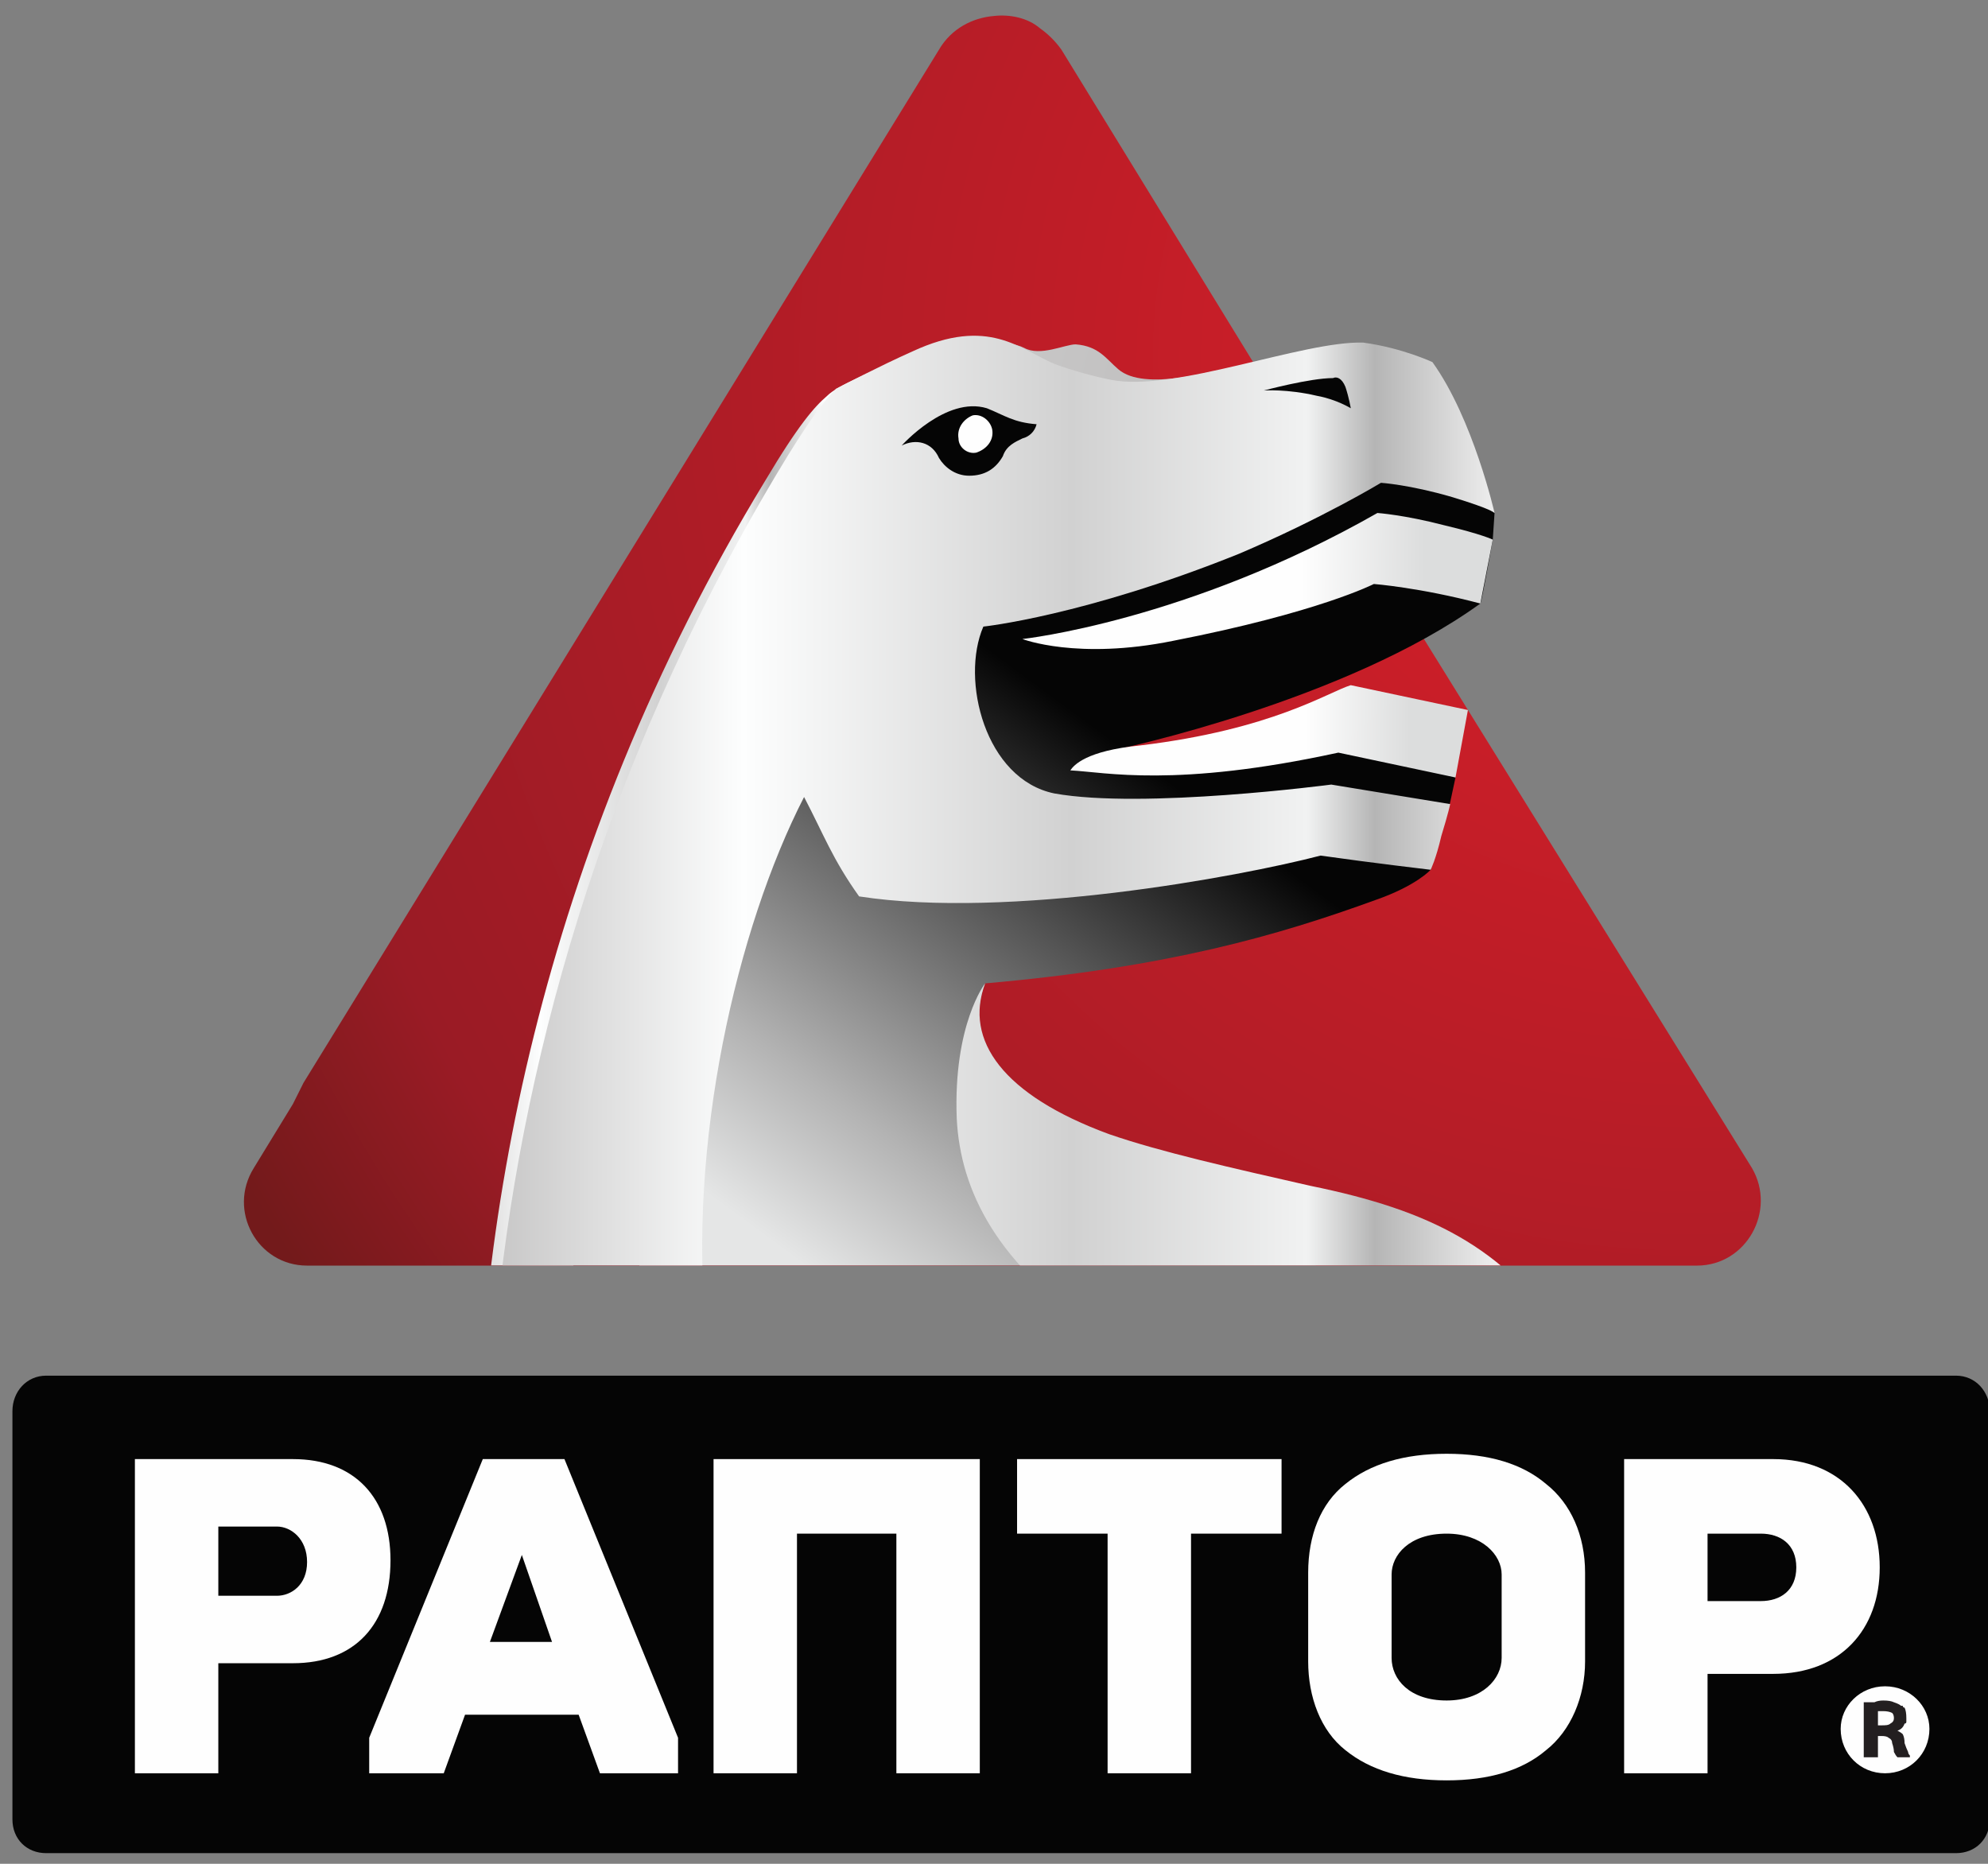 <?xml version="1.0" encoding="UTF-8"?> <svg xmlns="http://www.w3.org/2000/svg" version="1.2" viewBox="0 0 112 105" width="112" height="105"><rect x="0" y="0" width="112" height="105" fill="#808080" stroke="none"/><title>Векторный смарт-объект-ai</title><defs><radialGradient id="g1" cx="0" cy="0" r="1" gradientUnits="userSpaceOnUse" gradientTransform="matrix(-82.349,41.813,-41.813,-82.349,94.586,20.213)"><stop offset=".005" stop-color="#dc1f29"></stop><stop offset=".854" stop-color="#9a1b25"></stop><stop offset="1" stop-color="#731a1b"></stop></radialGradient><clipPath id="cp1"><path d="m98.66 65.84l-11.31-43.42-27.59-19.6q-0.46-0.75-1.12-1.2c-0.76-0.59-1.7-0.83-2.61-0.72-1.23 0.09-2.43 0.72-3.16 1.92l-35.76 58.18q-0.35 0.59-0.59 1.21l-2.24 3.63c-1.47 2.37 0.23 5.44 3.03 5.44h4.5q0.06 0 0.12 0.01h68.77q0.06-0.01 0.12-0.01h4.8c2.8 0 4.51-3.07 3.04-5.44z"></path></clipPath><linearGradient id="g2" x2="1" gradientUnits="userSpaceOnUse" gradientTransform="matrix(-77.385,159.564,-311.812,-151.222,115.147,-41.603)"><stop offset="0" stop-color="#050505"></stop><stop offset=".073" stop-color="#1a1a1a"></stop><stop offset=".342" stop-color="#393838"></stop><stop offset=".687" stop-color="#9b9b9c"></stop><stop offset=".896" stop-color="#dadcdc"></stop></linearGradient><linearGradient id="g3" x2="1" gradientUnits="userSpaceOnUse" gradientTransform="matrix(-24.645,33.344,-27.468,-20.302,98.627,64.5)"><stop offset="0" stop-color="#050505"></stop><stop offset=".073" stop-color="#050505"></stop><stop offset=".342" stop-color="#545454"></stop><stop offset=".687" stop-color="#b3b3b3"></stop><stop offset=".896" stop-color="#e5e6e6"></stop></linearGradient><linearGradient id="g4" x2="1" gradientUnits="userSpaceOnUse" gradientTransform="matrix(28.251,.291,-0.828,80.299,19.344,19.206)"><stop offset="0" stop-color="#fefefe"></stop><stop offset=".202" stop-color="#bfbebe"></stop><stop offset=".406" stop-color="#fdfefe"></stop><stop offset=".639" stop-color="#d1d1d1"></stop><stop offset=".806" stop-color="#f1f2f2"></stop><stop offset=".854" stop-color="#b5b5b5"></stop><stop offset=".964" stop-color="#fefefe"></stop></linearGradient><linearGradient id="g5" x2="1" gradientUnits="userSpaceOnUse" gradientTransform="matrix(137.47,36.105,-13.009,49.53,-8.54,.91)"><stop offset="0" stop-color="#fefefe"></stop><stop offset=".557" stop-color="#bfbebe"></stop><stop offset=".854" stop-color="#b5b5b5"></stop><stop offset=".964" stop-color="#fefefe"></stop></linearGradient><linearGradient id="g6" x2="1" gradientUnits="userSpaceOnUse" gradientTransform="matrix(78.979,0,0,73.828,9.902,18.928)"><stop offset="0" stop-color="#fefefe"></stop><stop offset=".202" stop-color="#bfbebe"></stop><stop offset=".406" stop-color="#fdfefe"></stop><stop offset=".639" stop-color="#d1d1d1"></stop><stop offset=".806" stop-color="#f1f2f2"></stop><stop offset=".854" stop-color="#b5b5b5"></stop><stop offset=".964" stop-color="#fefefe"></stop></linearGradient><linearGradient id="g7" x2="1" gradientUnits="userSpaceOnUse" gradientTransform="matrix(28.574,.256,-0.076,8.449,51.726,28.722)"><stop offset="0" stop-color="#fefefe"></stop><stop offset=".716" stop-color="#fefefe"></stop><stop offset=".756" stop-color="#fefefe"></stop><stop offset="1" stop-color="#dcdddd"></stop></linearGradient><linearGradient id="g8" x2="1" gradientUnits="userSpaceOnUse" gradientTransform="matrix(24.089,.216,-0.05,5.559,55.374,38.475)"><stop offset="0" stop-color="#fefefe"></stop><stop offset=".716" stop-color="#fefefe"></stop><stop offset=".756" stop-color="#fefefe"></stop><stop offset="1" stop-color="#dcdddd"></stop></linearGradient></defs><style> .s0 { fill: url(#g1) } .s1 { fill: #050505 } .s2 { fill: url(#g2) } .s3 { fill: url(#g3) } .s4 { fill: url(#g4) } .s5 { fill: url(#g5) } .s6 { fill: url(#g6) } .s7 { fill: #fefefe } .s8 { fill: url(#g7) } .s9 { fill: url(#g8) } .s10 { fill: #231f20 } </style><g id="текст и знаки"><g id="&lt;Group&gt;"><path id="&lt;Path&gt;" class="s0" d="m98.7 65.8l-23.5-37.9-15.4-25.1q-0.5-0.7-1.2-1.2c-0.7-0.6-1.7-0.8-2.6-0.7-1.2 0.1-2.4 0.7-3.1 1.9l-35.8 58.2q-0.3 0.6-0.6 1.2l-2.2 3.6c-1.5 2.4 0.2 5.5 3 5.5h4.5q0.1 0 0.1 0h68.8q0.1 0 0.1 0h4.8c2.8 0 4.5-3.1 3.1-5.5z"></path><path id="&lt;Path&gt;" class="s1" d="m110.2 104.4h-107.6c-1.1 0-1.9-0.8-1.9-1.9v-23c0-1.1 0.8-2 1.9-2h107.6c1.1 0 1.9 0.9 1.9 2v23c0 1.1-0.8 1.9-1.9 1.9z"></path><g id="&lt;Clip Group&gt;" clip-path="url(#cp1)"><g id="&lt;Group&gt;"><path id="&lt;Path&gt;" class="s2" d="m60.1 67.7c3.4 0.7-4.1-5.9-4.1-5.9q0 0 0 0c0.9 2.6 2.6 5 4.1 5.9z"></path><path id="&lt;Path&gt;" class="s3" d="m81.5 75.1l-1.5-2.7-21.5-4.1c0 0-2.7-0.1-2.5-6.5-0.8-2.2-1.2-4.6-0.5-6.4 10.3-0.9 16.5-2.7 22-4.7 2.3-0.8 3.1-1.7 3.1-1.7l1.1-3.8 0.3-1.4-6.7-3.6-6.8 2.7-4.9-0.6-0.6-0.1c0 0 12.8-2.7 20.4-8.2 0.1-0.2 0.7-3.6 0.7-3.6l0.1-1.5-5.8-3.9-1.6-4.7c0 0-5.9 0.4-6.9 1.1-1.1 0.7-10 1.6-10 1.6l-7.9-1.5c0 0-3 2.5-3.3 3.6-0.3 1-10.6 26.1-10.6 26.1l-2.6 12.9 0.8 11z"></path><path id="&lt;Path&gt;" class="s4" d="m26.9 86.2c-0.4-16.5 3.5-38.2 16.2-59.1 1.9-3.2 2.8-4.2 3.5-4.8 0.6-0.6 2.4-1.3 4.2-2.1"></path><path id="&lt;Path&gt;" class="s5" d="m55.2 20.6c0 0-3.4-0.3-1.7-0.9 1.3-0.4 3.2-0.6 4.2-0.1 0.9 0.5 2.3-0.2 2.9-0.2 1.3 0.1 1.7 0.8 2.4 1.4 1.5 1.3 5.5 0 6.2 0 0.4 0-12.7 2.5-12.7 2.5"></path><path id="&lt;Compound Path&gt;" fill-rule="evenodd" class="s6" d="m27.9 75.1c1.3-14.6 5.9-31.7 15.8-48.3 1.9-3.2 2.8-4.3 3.4-4.9 0.2-0.1 2.5-1.3 4.3-2.1 4.3-2 6.1-0.1 8 0.7 1.1 0.4 2.2 0.7 3.2 0.9 3.6 0.7 10.8-2.2 14.2-2.1 2.2 0.3 3.9 1.1 3.9 1.1 2.3 3.2 3.5 8.5 3.5 8.5 0 0-0.1-0.2-2.4-0.9-2.4-0.7-4-0.8-4-0.8 0 0-3.3 2-8 4-8.7 3.5-14.4 4.1-14.4 4.1-1.3 3 0.1 8.6 4 9.4 5 0.9 15.6-0.5 15.6-0.5l6.7 1.1c0 0-0.1 0.5-0.5 1.8-0.3 1.3-0.6 1.9-0.6 1.9 0 0-3.4-0.4-6.2-0.8-4.6 1.2-17.6 3.6-26 2.3-1.5-2.1-2-3.5-3.1-5.6-3.8 7.4-6.6 19.6-5.5 30.2zm43.3-53.1c0 0 1.3-0.1 3 0.3 1.1 0.2 1.9 0.7 1.9 0.7 0 0-0.1-0.6-0.3-1.2-0.2-0.5-0.5-0.6-0.7-0.5-1.3 0-3.9 0.7-3.9 0.7zm2.6 44.8c6.9 1.4 10.8 3.5 14.2 8.3h-26c-5.8-3.8-7.9-8-8.1-12.1-0.2-5.3 1.6-7.6 1.6-7.6-1.2 3.2 1 6.3 7 8.5 2.9 1 6.9 1.9 11.3 2.9z"></path><path id="&lt;Path&gt;" class="s1" d="m58.4 23.9c-1.3-0.1-1.8-0.5-2.8-0.9-2.3-0.7-4.8 2.1-4.8 2.1 0.8-0.4 1.7-0.2 2.1 0.7 0.3 0.5 0.9 1 1.7 1 0.9 0 1.5-0.4 1.9-1.1 0.2-0.6 0.7-0.8 1.1-1 0.4-0.1 0.7-0.4 0.8-0.8z"></path><path id="&lt;Path&gt;" class="s7" d="m55.9 24.2c-0.1-0.5-0.6-0.9-1.1-0.8-0.5 0.2-0.9 0.7-0.8 1.3 0 0.5 0.5 0.9 1 0.8 0.6-0.2 1-0.7 0.9-1.3z"></path><path id="&lt;Path&gt;" class="s8" d="m77.4 32.9c0 0 2.6 0.2 6 1.1l0.7-3.6c0 0-0.6-0.3-2.7-0.8-2.3-0.6-3.8-0.7-3.8-0.7-10.7 6.1-20 7.1-20 7.1 0 0 3.1 1.2 8.5 0.1 8.2-1.6 11.3-3.2 11.3-3.2z"></path><path id="&lt;Path&gt;" class="s9" d="m82 43.8l0.7-3.8-6.6-1.4c-1.3 0.4-4.4 2.5-11.9 3.4-3 0.3-3.7 1.1-3.9 1.4 2 0.1 5.9 1 15.1-1z"></path></g></g><g id="&lt;Group&gt;"><path id="&lt;Compound Path&gt;" fill-rule="evenodd" class="s7" d="m22 87.9c0 3.6-2 5.8-5.5 5.8h-4.2v6.2h-4.7v-17.7h8.9c3.5 0 5.5 2.2 5.5 5.7zm-4.7 0.1c0-1.3-0.9-2-1.7-2h-3.3v3.9h3.3c0.8 0 1.7-0.6 1.7-1.9z"></path><path id="&lt;Compound Path&gt;" fill-rule="evenodd" class="s7" d="m31.8 82.2l6.4 15.7v2h-4.4l-1.2-3.3h-6.4l-1.2 3.3h-4.2v-2l6.4-15.7zm-4.2 10.3h3.5l-1.7-4.9z"></path><path id="&lt;Path&gt;" class="s7" d="m40.2 99.9h4.7v-13.5h5.6v13.5h4.7v-17.7h-15z"></path><path id="&lt;Path&gt;" class="s7" d="m57.3 86.4h5.1v13.5h4.7v-13.5h5.1v-4.2h-14.9z"></path><path id="&lt;Compound Path&gt;" fill-rule="evenodd" class="s7" d="m105.9 88.3c0 3.5-2.2 6-6 6h-3.7v5.6h-4.7v-17.7h8.4c3.8 0 6 2.6 6 6.1zm-4.7 0c0-1.3-0.9-1.9-2-1.9h-3v3.8h3c1.1 0 2-0.6 2-1.9z"></path><path id="&lt;Compound Path&gt;" fill-rule="evenodd" class="s7" d="m89.3 88.6v5c0 2-0.8 3.9-2.2 5q-2 1.7-5.6 1.7-3.6 0-5.7-1.7c-1.4-1.1-2.1-3-2.1-5v-5c0-2.1 0.7-3.9 2.1-5q2.1-1.7 5.7-1.7 3.6 0 5.6 1.7c1.4 1.1 2.2 2.9 2.2 5zm-4.7 0.1c0-1.1-1.1-2.3-3.1-2.3-2.1 0-3.1 1.2-3.1 2.3v4.7c0 1.2 1 2.4 3.1 2.4 2 0 3.1-1.2 3.1-2.4z"></path></g><g id="&lt;Group&gt;"><g id="&lt;Group&gt;"><path id="&lt;Path&gt;" class="s7" d="m106.2 95c-1.4 0-2.5 1.1-2.5 2.4 0 1.4 1.1 2.5 2.5 2.5 1.4 0 2.5-1.1 2.5-2.5 0-1.3-1.1-2.4-2.5-2.4z"></path></g><path id="&lt;Compound Path&gt;" fill-rule="evenodd" class="s10" d="m107.6 98.9v0.1h-0.7q-0.1-0.1-0.2-0.3 0-0.2-0.1-0.5 0-0.2-0.2-0.3-0.1-0.1-0.4-0.1h-0.2v1.2h-0.8v-3.1h0.1q0.2 0 0.5 0 0.2-0.1 0.5-0.1 0.4 0 0.6 0.1 0.3 0.1 0.4 0.2 0 0 0.1 0 0 0.1 0.1 0.1 0.1 0.2 0.1 0.6 0 0.1 0 0.2 0 0.1-0.1 0.1-0.1 0.3-0.4 0.4 0.2 0.1 0.3 0.2 0.1 0.2 0.1 0.5 0.1 0.3 0.2 0.5 0 0.1 0.1 0.2zm-0.9-2.1q0-0.2-0.1-0.3-0.2-0.1-0.5-0.1-0.2 0-0.3 0 0 0 0 0v0.8h0.2c0.2 0 0.4 0 0.5-0.1q0.2-0.1 0.2-0.3z"></path></g></g></g></svg> 